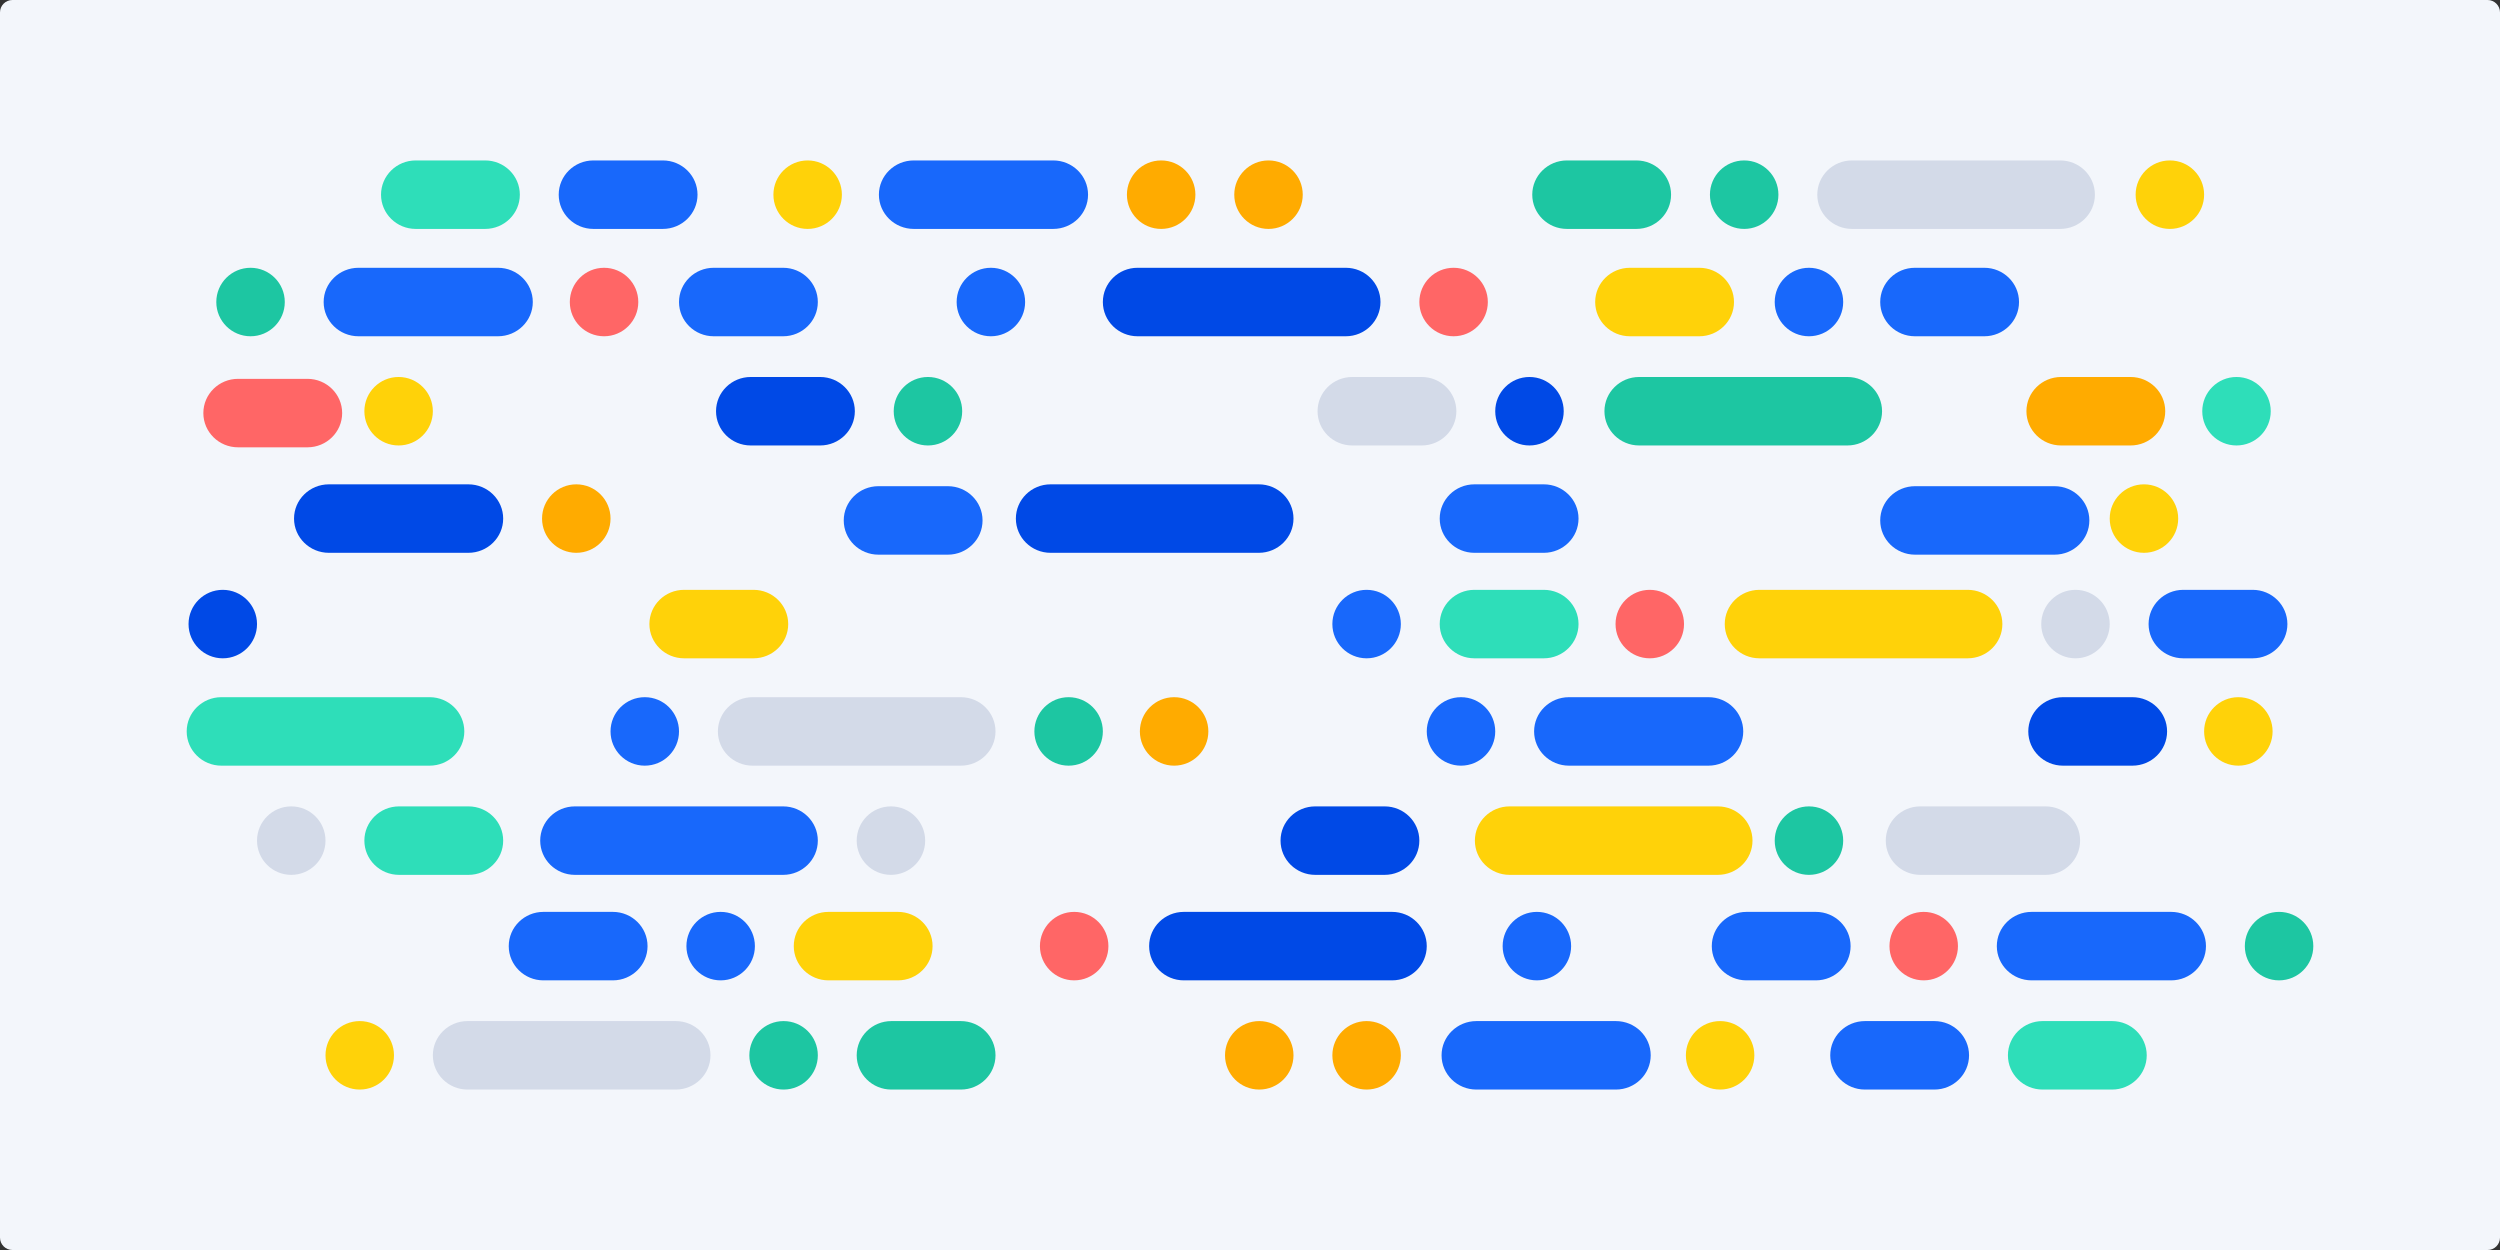 <?xml version="1.0" encoding="UTF-8"?>
<svg width="924px" height="462px" viewBox="0 0 924 462" version="1.1" xmlns="http://www.w3.org/2000/svg" xmlns:xlink="http://www.w3.org/1999/xlink">
    <rect x="0" y="0" width="924" height="462" fill="#333333" stroke="none"/>
    <title>Tests-Gamestore</title>
    <g id="Tests-Gamestore" stroke="none" stroke-width="1" fill="none" fill-rule="evenodd">
        <path d="M5.83207135e-16,457.409 C2.61110728e-16,459.944 2.053,462 4.589,462 L919.411,462 C921.945,462 924,459.94 924,457.409 L924,4.591 C924,2.056 921.947,0 919.411,0 L4.589,0 C2.055,0 5.84241426e-14,2.06 5.81025818e-14,4.591 L5.83207135e-16,457.409 Z" id="Mask" fill="#F3F6FB" transform="translate(462, 231) scale(-1, 1) translate(-462, -231) "></path>
        <g id="Group-83" transform="translate(69, 59.298)">
            <path d="M718.448,80.037 C725.532,80.037 731.274,85.703 731.274,92.692 C731.274,99.681 725.532,105.347 718.448,105.347 L692.795,105.347 C685.711,105.347 679.969,99.681 679.969,92.692 C679.969,85.703 685.711,80.037 692.795,80.037 L718.448,80.037 Z" id="Fill-1" fill="#FFAB00"></path>
            <path d="M770.266,92.692 C770.266,99.681 764.6,105.347 757.611,105.347 C750.621,105.347 744.956,99.681 744.956,92.692 C744.956,85.703 750.621,80.037 757.611,80.037 C764.6,80.037 770.266,85.703 770.266,92.692 Z" id="Fill-3" fill="#2EDEB9"></path>
            <path d="M733.44,303.044 C740.556,303.044 746.324,297.378 746.324,290.389 C746.324,283.4 740.556,277.734 733.44,277.734 L681.907,277.734 C674.791,277.734 669.023,283.4 669.023,290.389 C669.023,297.378 674.791,303.044 681.907,303.044 L733.44,303.044 Z" id="Fill-4" fill="#1868FB"></path>
            <path d="M654.658,290.389 C654.658,297.378 648.992,303.044 642.003,303.044 C635.013,303.044 629.347,297.378 629.347,290.389 C629.347,283.4 635.013,277.734 642.003,277.734 C648.992,277.734 654.658,283.4 654.658,290.389 Z" id="Fill-5" fill="#FF6666"></path>
            <path d="M786,290.389 C786,297.378 780.334,303.044 773.345,303.044 C766.355,303.044 760.689,297.378 760.689,290.389 C760.689,283.4 766.355,277.734 773.345,277.734 C780.334,277.734 786,283.4 786,290.389 Z" id="Fill-6" fill="#1DC6A2"></path>
            <path d="M602.155,303.044 C609.239,303.044 614.982,297.378 614.982,290.389 C614.982,283.4 609.239,277.734 602.155,277.734 L576.503,277.734 C569.419,277.734 563.676,283.4 563.676,290.389 C563.676,297.378 569.419,303.044 576.503,303.044 L602.155,303.044 Z" id="Fill-7" fill="#1868FB"></path>
            <path d="M286.627,92.692 C286.627,99.681 280.961,105.347 273.971,105.347 C266.982,105.347 261.316,99.681 261.316,92.692 C261.316,85.703 266.982,80.037 273.971,80.037 C280.961,80.037 286.627,85.703 286.627,92.692 Z" id="Fill-8" fill="#1DC6A2"></path>
            <path d="M430.795,80.037 C423.711,80.037 417.969,85.703 417.969,92.692 C417.969,99.681 423.711,105.347 430.795,105.347 L456.448,105.347 C463.532,105.347 469.274,99.681 469.274,92.692 C469.274,85.703 463.532,80.037 456.448,80.037 L430.795,80.037 Z" id="Fill-9" fill="#D3DAE8"></path>
            <path d="M90.982,92.692 C90.982,99.681 85.316,105.347 78.326,105.347 C71.337,105.347 65.671,99.681 65.671,92.692 C65.671,85.703 71.337,80.037 78.326,80.037 C85.316,80.037 90.982,85.703 90.982,92.692 Z" id="Fill-10" fill="#FFD209"></path>
            <path d="M508.95,92.692 C508.95,99.681 503.284,105.347 496.295,105.347 C489.305,105.347 483.64,99.681 483.64,92.692 C483.64,85.703 489.305,80.037 496.295,80.037 C503.284,80.037 508.95,85.703 508.95,92.692 Z" id="Fill-11" fill="#0049E6"></path>
            <path d="M536.826,105.347 C529.743,105.347 524,99.681 524,92.692 C524,85.703 529.743,80.037 536.826,80.037 L613.785,80.037 C620.869,80.037 626.611,85.703 626.611,92.692 C626.611,99.681 620.869,105.347 613.785,105.347 L536.826,105.347 Z" id="Fill-12" fill="#1DC6A2"></path>
            <path d="M736.063,132.368 C736.063,139.358 730.397,145.023 723.407,145.023 C716.418,145.023 710.752,139.358 710.752,132.368 C710.752,125.379 716.418,119.713 723.407,119.713 C730.397,119.713 736.063,125.379 736.063,132.368 Z" id="Fill-13" fill="#FFD209"></path>
            <path d="M156.653,132.368 C156.653,139.358 150.987,145.023 143.997,145.023 C137.008,145.023 131.342,139.358 131.342,132.368 C131.342,125.379 137.008,119.713 143.997,119.713 C150.987,119.713 156.653,125.379 156.653,132.368 Z" id="Fill-14" fill="#FFAB00"></path>
            <path d="M475.944,119.713 C468.86,119.713 463.117,125.379 463.117,132.368 C463.117,139.358 468.86,145.023 475.944,145.023 L501.597,145.023 C508.681,145.023 514.423,139.358 514.423,132.368 C514.423,125.379 508.681,119.713 501.597,119.713 L475.944,119.713 Z" id="Fill-15" fill="#1868FB"></path>
            <path d="M272.945,251.397 C272.945,258.386 267.279,264.052 260.29,264.052 C253.3,264.052 247.634,258.386 247.634,251.397 C247.634,244.407 253.3,238.742 260.29,238.742 C267.279,238.742 272.945,244.407 272.945,251.397 Z" id="Fill-16" fill="#D3DAE8"></path>
            <path d="M417.114,264.052 C410.03,264.052 404.287,258.386 404.287,251.397 C404.287,244.408 410.03,238.742 417.114,238.742 L442.766,238.742 C449.85,238.742 455.593,244.408 455.593,251.397 C455.593,258.386 449.85,264.052 442.766,264.052 L417.114,264.052 Z" id="Fill-17" fill="#0049E6"></path>
            <path d="M553.415,171.36 C553.415,178.35 547.749,184.016 540.76,184.016 C533.77,184.016 528.104,178.35 528.104,171.36 C528.104,164.371 533.77,158.705 540.76,158.705 C547.749,158.705 553.415,164.371 553.415,171.36 Z" id="Fill-18" fill="#FF6666"></path>
            <path d="M612.245,251.397 C612.245,258.386 606.58,264.052 599.59,264.052 C592.601,264.052 586.935,258.386 586.935,251.397 C586.935,244.407 592.601,238.742 599.59,238.742 C606.58,238.742 612.245,244.407 612.245,251.397 Z" id="Fill-19" fill="#1DC6A2"></path>
            <path d="M25.995,171.36 C25.995,178.35 20.329,184.016 13.339,184.016 C6.35,184.016 0.684,178.35 0.684,171.36 C0.684,164.371 6.35,158.705 13.339,158.705 C20.329,158.705 25.995,164.371 25.995,171.36 Z" id="Fill-20" fill="#0049E6"></path>
            <path d="M448.752,171.36 C448.752,178.35 443.086,184.016 436.097,184.016 C429.107,184.016 423.441,178.35 423.441,171.36 C423.441,164.371 429.107,158.705 436.097,158.705 C443.086,158.705 448.752,164.371 448.752,171.36 Z" id="Fill-21" fill="#1868FB"></path>
            <path d="M183.832,184.016 C176.753,184.009 171.018,178.345 171.018,171.36 C171.018,164.376 176.753,158.712 183.832,158.705 L209.485,158.705 C216.574,158.698 222.324,164.366 222.324,171.36 C222.324,178.354 216.574,184.022 209.485,184.016 L183.832,184.016 Z" id="Fill-22" fill="#FFD209"></path>
            <path d="M340.668,290.389 C340.668,297.378 335.002,303.044 328.013,303.044 C321.024,303.044 315.358,297.378 315.358,290.389 C315.358,283.4 321.024,277.734 328.013,277.734 C335.002,277.734 340.668,283.4 340.668,290.389 Z" id="Fill-23" fill="#FF6666"></path>
            <path d="M237.202,277.734 C230.119,277.734 224.376,283.4 224.376,290.389 C224.376,297.378 230.119,303.044 237.202,303.044 L262.855,303.044 C269.939,303.044 275.681,297.378 275.681,290.389 C275.681,283.4 269.939,277.734 262.855,277.734 L237.202,277.734 Z" id="Fill-24" fill="#FFD209"></path>
            <path d="M210.01,290.389 C210.01,297.378 204.344,303.044 197.355,303.044 C190.366,303.044 184.7,297.378 184.7,290.389 C184.7,283.4 190.366,277.734 197.355,277.734 C204.344,277.734 210.01,283.4 210.01,290.389 Z" id="Fill-25" fill="#1868FB"></path>
            <path d="M131.855,303.044 C124.771,303.044 119.029,297.378 119.029,290.389 C119.029,283.4 124.771,277.734 131.855,277.734 L157.508,277.734 C164.592,277.734 170.334,283.4 170.334,290.389 C170.334,297.378 164.592,303.044 157.508,303.044 L131.855,303.044 Z" id="Fill-26" fill="#1868FB"></path>
            <path d="M710.752,171.36 C710.752,178.35 705.086,184.016 698.097,184.016 C691.107,184.016 685.441,178.35 685.441,171.36 C685.441,164.371 691.107,158.705 698.097,158.705 C705.086,158.705 710.752,164.371 710.752,171.36 Z" id="Fill-27" fill="#D3DAE8"></path>
            <path d="M233.269,330.749 C233.269,337.739 227.603,343.405 220.614,343.405 C213.624,343.405 207.958,337.739 207.958,330.749 C207.958,323.76 213.624,318.094 220.614,318.094 C227.603,318.094 233.269,323.76 233.269,330.749 Z" id="Fill-28" fill="#1DC6A2"></path>
            <path d="M286.114,343.405 C293.197,343.405 298.94,337.739 298.94,330.749 C298.94,323.76 293.197,318.094 286.114,318.094 L260.461,318.094 C253.377,318.094 247.634,323.76 247.634,330.749 C247.634,337.739 253.377,343.405 260.461,343.405 L286.114,343.405 Z" id="Fill-29" fill="#1DC6A2"></path>
            <path d="M687.056,264.052 C694.098,264.052 699.807,258.386 699.807,251.397 C699.807,244.408 694.098,238.742 687.056,238.742 L640.73,238.742 C633.688,238.742 627.979,244.408 627.979,251.397 C627.979,258.386 633.688,264.052 640.73,264.052 L687.056,264.052 Z" id="Fill-30" fill="#D3DAE8"></path>
            <path d="M483.64,211.037 C483.64,218.026 477.974,223.692 470.984,223.692 C463.995,223.692 458.329,218.026 458.329,211.037 C458.329,204.047 463.995,198.381 470.984,198.381 C477.974,198.381 483.64,204.047 483.64,211.037 Z" id="Fill-31" fill="#1868FB"></path>
            <path d="M51.305,251.397 C51.305,258.386 45.639,264.052 38.65,264.052 C31.661,264.052 25.995,258.386 25.995,251.397 C25.995,244.407 31.661,238.742 38.65,238.742 C45.639,238.742 51.305,244.407 51.305,251.397 Z" id="Fill-32" fill="#D3DAE8"></path>
            <path d="M181.963,211.037 C181.963,218.026 176.297,223.692 169.308,223.692 C162.319,223.692 156.653,218.026 156.653,211.037 C156.653,204.047 162.319,198.381 169.308,198.381 C176.297,198.381 181.963,204.047 181.963,211.037 Z" id="Fill-33" fill="#1868FB"></path>
            <path d="M338.616,211.037 C338.616,218.026 332.95,223.692 325.961,223.692 C318.971,223.692 313.305,218.026 313.305,211.037 C313.305,204.047 318.971,198.381 325.961,198.381 C332.95,198.381 338.616,204.047 338.616,211.037 Z" id="Fill-34" fill="#1DC6A2"></path>
            <path d="M286.114,223.692 C293.197,223.692 298.94,218.026 298.94,211.037 C298.94,204.047 293.197,198.381 286.114,198.381 L209.155,198.381 C202.072,198.381 196.329,204.047 196.329,211.037 C196.329,218.026 202.072,223.692 209.155,223.692 L286.114,223.692 Z" id="Fill-35" fill="#D3DAE8"></path>
            <path d="M562.422,223.692 C569.538,223.692 575.305,218.026 575.305,211.037 C575.305,204.047 569.538,198.381 562.422,198.381 L510.889,198.381 C503.773,198.381 498.005,204.047 498.005,211.037 C498.005,218.026 503.773,223.692 510.889,223.692 L562.422,223.692 Z" id="Fill-36" fill="#1868FB"></path>
            <path d="M770.95,211.037 C770.95,218.026 765.285,223.692 758.295,223.692 C751.305,223.692 745.64,218.026 745.64,211.037 C745.64,204.047 751.305,198.381 758.295,198.381 C765.285,198.381 770.95,204.047 770.95,211.037 Z" id="Fill-37" fill="#FFD209"></path>
            <path d="M476.685,343.405 C469.569,343.405 463.802,337.739 463.802,330.749 C463.802,323.76 469.569,318.094 476.685,318.094 L528.218,318.094 C535.334,318.094 541.102,323.76 541.102,330.749 C541.102,337.739 535.334,343.405 528.218,343.405 L476.685,343.405 Z" id="Fill-38" fill="#1868FB"></path>
            <path d="M103.808,343.405 C96.724,343.405 90.982,337.739 90.982,330.749 C90.982,323.76 96.724,318.094 103.808,318.094 L180.766,318.094 C187.85,318.094 193.593,323.76 193.593,330.749 C193.593,337.739 187.85,343.405 180.766,343.405 L103.808,343.405 Z" id="Fill-39" fill="#D3DAE8"></path>
            <path d="M475.931,158.705 C468.853,158.712 463.117,164.376 463.117,171.36 C463.117,178.345 468.853,184.009 475.931,184.016 L501.584,184.016 C508.673,184.022 514.423,178.354 514.423,171.36 C514.423,164.366 508.673,158.698 501.584,158.705 L475.931,158.705 Z" id="Fill-40" fill="#2EDEB9"></path>
            <path d="M104.15,264.052 C111.234,264.052 116.977,258.386 116.977,251.397 C116.977,244.408 111.234,238.742 104.15,238.742 L78.497,238.742 C71.414,238.742 65.671,244.408 65.671,251.397 C65.671,258.386 71.414,264.052 78.497,264.052 L104.15,264.052 Z" id="Fill-41" fill="#2EDEB9"></path>
            <path d="M89.785,223.692 C96.868,223.692 102.611,218.026 102.611,211.037 C102.611,204.047 96.868,198.381 89.785,198.381 L12.826,198.381 C5.743,198.381 0,204.047 0,211.037 C0,218.026 5.743,223.692 12.826,223.692 L89.785,223.692 Z" id="Fill-42" fill="#2EDEB9"></path>
            <path d="M685.954,343.405 C678.87,343.405 673.128,337.739 673.128,330.749 C673.128,323.76 678.87,318.094 685.954,318.094 L711.607,318.094 C718.691,318.094 724.433,323.76 724.433,330.749 C724.433,337.739 718.691,343.405 711.607,343.405 L685.954,343.405 Z" id="Fill-43" fill="#2EDEB9"></path>
            <path d="M448.752,330.749 C448.752,337.739 443.086,343.405 436.097,343.405 C429.107,343.405 423.441,337.739 423.441,330.749 C423.441,323.76 429.107,318.094 436.097,318.094 C443.086,318.094 448.752,323.76 448.752,330.749 Z" id="Fill-44" fill="#FFAB00"></path>
            <path d="M208.471,105.347 C201.387,105.347 195.645,99.681 195.645,92.692 C195.645,85.703 201.387,80.037 208.471,80.037 L234.124,80.037 C241.208,80.037 246.95,85.703 246.95,92.692 C246.95,99.681 241.208,105.347 234.124,105.347 L208.471,105.347 Z" id="Fill-45" fill="#0049E6"></path>
            <path d="M52.56,145.023 C45.444,145.023 39.676,139.358 39.676,132.368 C39.676,125.379 45.444,119.713 52.56,119.713 L104.093,119.713 C111.208,119.713 116.977,125.379 116.977,132.368 C116.977,139.358 111.208,145.023 104.093,145.023 L52.56,145.023 Z" id="Fill-46" fill="#0049E6"></path>
            <path d="M319.291,145.023 C312.207,145.023 306.465,139.358 306.465,132.368 C306.465,125.379 312.207,119.713 319.291,119.713 L396.249,119.713 C403.333,119.713 409.076,125.379 409.076,132.368 C409.076,139.358 403.333,145.023 396.249,145.023 L319.291,145.023 Z" id="Fill-47" fill="#0049E6"></path>
            <path d="M763.584,158.705 C770.673,158.698 776.423,164.366 776.423,171.36 C776.423,178.354 770.673,184.022 763.584,184.016 L737.931,184.016 C730.853,184.009 725.117,178.345 725.117,171.36 C725.117,164.376 730.853,158.712 737.931,158.705 L763.584,158.705 Z" id="Fill-48" fill="#1868FB"></path>
            <path d="M368.544,303.044 C361.461,303.044 355.718,297.378 355.718,290.389 C355.718,283.4 361.461,277.734 368.544,277.734 L445.503,277.734 C452.586,277.734 458.329,283.4 458.329,290.389 C458.329,297.378 452.586,303.044 445.503,303.044 L368.544,303.044 Z" id="Fill-49" fill="#0049E6"></path>
            <path d="M658.237,184.016 C665.326,184.022 671.076,178.354 671.076,171.36 C671.076,164.366 665.326,158.698 658.237,158.705 L581.279,158.705 C574.2,158.712 568.465,164.376 568.465,171.36 C568.465,178.345 574.2,184.009 581.279,184.016 L658.237,184.016 Z" id="Fill-50" fill="#FFD209"></path>
            <path d="M377.608,211.037 C377.608,218.026 371.942,223.692 364.953,223.692 C357.964,223.692 352.298,218.026 352.298,211.037 C352.298,204.047 357.964,198.381 364.953,198.381 C371.942,198.381 377.608,204.047 377.608,211.037 Z" id="Fill-51" fill="#FFAB00"></path>
            <path d="M719.132,198.381 C726.216,198.381 731.958,204.047 731.958,211.037 C731.958,218.026 726.216,223.692 719.132,223.692 L693.479,223.692 C686.396,223.692 680.653,218.026 680.653,211.037 C680.653,204.047 686.396,198.381 693.479,198.381 L719.132,198.381 Z" id="Fill-52" fill="#0049E6"></path>
            <path d="M579.41,330.749 C579.41,337.739 573.744,343.405 566.755,343.405 C559.765,343.405 554.099,337.739 554.099,330.749 C554.099,323.76 559.765,318.094 566.755,318.094 C573.744,318.094 579.41,323.76 579.41,330.749 Z" id="Fill-53" fill="#FFD209"></path>
            <path d="M409.076,330.749 C409.076,337.739 403.41,343.405 396.42,343.405 C389.431,343.405 383.765,337.739 383.765,330.749 C383.765,323.76 389.431,318.094 396.42,318.094 C403.41,318.094 409.076,323.76 409.076,330.749 Z" id="Fill-54" fill="#FFAB00"></path>
            <path d="M18.983,106.031 C11.899,106.031 6.157,100.365 6.157,93.376 C6.157,86.387 11.899,80.721 18.983,80.721 L44.636,80.721 C51.72,80.721 57.462,86.387 57.462,93.376 C57.462,100.365 51.72,106.031 44.636,106.031 L18.983,106.031 Z" id="Fill-55" fill="#FF6666"></path>
            <path d="M76.616,330.749 C76.616,337.739 70.95,343.405 63.961,343.405 C56.971,343.405 51.305,337.739 51.305,330.749 C51.305,323.76 56.971,318.094 63.961,318.094 C70.95,318.094 76.616,323.76 76.616,330.749 Z" id="Fill-56" fill="#FFD209"></path>
            <path d="M638.81,145.708 C631.695,145.708 625.927,140.042 625.927,133.052 C625.927,126.063 631.695,120.397 638.81,120.397 L690.344,120.397 C697.459,120.397 703.227,126.063 703.227,133.052 C703.227,140.042 697.459,145.708 690.344,145.708 L638.81,145.708 Z" id="Fill-57" fill="#1868FB"></path>
            <path d="M255.672,145.708 C248.588,145.708 242.846,140.042 242.846,133.052 C242.846,126.063 248.588,120.397 255.672,120.397 L281.325,120.397 C288.409,120.397 294.151,126.063 294.151,133.052 C294.151,140.042 288.409,145.708 281.325,145.708 L255.672,145.708 Z" id="Fill-58" fill="#1868FB"></path>
            <path d="M565.899,264.052 C572.983,264.052 578.726,258.386 578.726,251.397 C578.726,244.408 572.983,238.742 565.899,238.742 L488.941,238.742 C481.858,238.742 476.115,244.408 476.115,251.397 C476.115,258.386 481.858,264.052 488.941,264.052 L565.899,264.052 Z" id="Fill-59" fill="#FFD209"></path>
            <path d="M511.687,290.389 C511.687,297.378 506.021,303.044 499.031,303.044 C492.042,303.044 486.376,297.378 486.376,290.389 C486.376,283.4 492.042,277.734 499.031,277.734 C506.021,277.734 511.687,283.4 511.687,290.389 Z" id="Fill-60" fill="#1868FB"></path>
            <path d="M220.443,264.052 C227.526,264.052 233.269,258.386 233.269,251.397 C233.269,244.408 227.526,238.742 220.443,238.742 L143.484,238.742 C136.401,238.742 130.658,244.408 130.658,251.397 C130.658,258.386 136.401,264.052 143.484,264.052 L220.443,264.052 Z" id="Fill-61" fill="#1868FB"></path>
            <path d="M620.283,343.405 C613.199,343.405 607.457,337.739 607.457,330.749 C607.457,323.76 613.199,318.094 620.283,318.094 L645.936,318.094 C653.02,318.094 658.762,323.76 658.762,330.749 C658.762,337.739 653.02,343.405 645.936,343.405 L620.283,343.405 Z" id="Fill-62" fill="#1868FB"></path>
            <path d="M63.505,39.676 C56.39,39.676 50.621,45.342 50.621,52.332 C50.621,59.321 56.39,64.987 63.505,64.987 L115.038,64.987 C122.154,64.987 127.922,59.321 127.922,52.332 C127.922,45.342 122.154,39.676 115.038,39.676 L63.505,39.676 Z" id="Fill-63" fill="#1868FB"></path>
            <path d="M166.914,52.332 C166.914,59.321 161.248,64.987 154.258,64.987 C147.269,64.987 141.603,59.321 141.603,52.332 C141.603,45.342 147.269,39.676 154.258,39.676 C161.248,39.676 166.914,45.342 166.914,52.332 Z" id="Fill-64" fill="#FF6666"></path>
            <path d="M36.256,52.332 C36.256,59.321 30.59,64.987 23.601,64.987 C16.611,64.987 10.945,59.321 10.945,52.332 C10.945,45.342 16.611,39.676 23.601,39.676 C30.59,39.676 36.256,45.342 36.256,52.332 Z" id="Fill-65" fill="#1DC6A2"></path>
            <path d="M194.79,39.676 C187.706,39.676 181.963,45.342 181.963,52.332 C181.963,59.321 187.706,64.987 194.79,64.987 L220.443,64.987 C227.526,64.987 233.269,59.321 233.269,52.332 C233.269,45.342 227.526,39.676 220.443,39.676 L194.79,39.676 Z" id="Fill-66" fill="#1868FB"></path>
            <path d="M480.903,52.332 C480.903,59.321 475.237,64.987 468.248,64.987 C461.258,64.987 455.593,59.321 455.593,52.332 C455.593,45.342 461.258,39.676 468.248,39.676 C475.237,39.676 480.903,45.342 480.903,52.332 Z" id="Fill-67" fill="#FF6666"></path>
            <path d="M559.059,64.987 C566.143,64.987 571.885,59.321 571.885,52.332 C571.885,45.342 566.143,39.676 559.059,39.676 L533.406,39.676 C526.322,39.676 520.58,45.342 520.58,52.332 C520.58,59.321 526.322,64.987 533.406,64.987 L559.059,64.987 Z" id="Fill-68" fill="#FFD209"></path>
            <path d="M612.245,52.332 C612.245,59.321 606.579,64.987 599.59,64.987 C592.601,64.987 586.935,59.321 586.935,52.332 C586.935,45.342 592.601,39.676 599.59,39.676 C606.579,39.676 612.245,45.342 612.245,52.332 Z" id="Fill-69" fill="#1868FB"></path>
            <path d="M664.406,39.676 C671.49,39.676 677.232,45.342 677.232,52.332 C677.232,59.321 671.49,64.987 664.406,64.987 L638.753,64.987 C631.669,64.987 625.927,59.321 625.927,52.332 C625.927,45.342 631.669,39.676 638.753,39.676 L664.406,39.676 Z" id="Fill-70" fill="#1868FB"></path>
            <path d="M588.303,12.655 C588.303,19.645 582.637,25.311 575.648,25.311 C568.658,25.311 562.992,19.645 562.992,12.655 C562.992,5.666 568.658,0 575.648,0 C582.637,0 588.303,5.666 588.303,12.655 Z" id="Fill-71" fill="#1DC6A2"></path>
            <path d="M510.148,0 C503.064,0 497.321,5.666 497.321,12.655 C497.321,19.645 503.064,25.311 510.148,25.311 L535.8,25.311 C542.884,25.311 548.627,19.645 548.627,12.655 C548.627,5.666 542.884,0 535.8,0 L510.148,0 Z" id="Fill-72" fill="#1DC6A2"></path>
            <path d="M320.26,0 C327.376,0 333.144,5.666 333.144,12.655 C333.144,19.645 327.376,25.311 320.26,25.311 L268.727,25.311 C261.611,25.311 255.843,19.645 255.843,12.655 C255.843,5.666 261.611,0 268.727,0 L320.26,0 Z" id="Fill-73" fill="#1868FB"></path>
            <path d="M692.459,0 C699.54,0.003 705.279,5.668 705.279,12.655 C705.279,19.642 699.54,25.307 692.459,25.311 L615.496,25.311 C608.411,25.311 602.668,19.645 602.668,12.655 C602.668,5.666 608.411,0 615.496,0 L692.459,0 Z" id="Fill-74" fill="#D3DAE8"></path>
            <path d="M110.307,0 C117.391,0 123.133,5.666 123.133,12.655 C123.133,19.645 117.391,25.311 110.307,25.311 L84.654,25.311 C77.57,25.311 71.828,19.645 71.828,12.655 C71.828,5.666 77.57,0 84.654,0 L110.307,0 Z" id="Fill-75" fill="#2EDEB9"></path>
            <path d="M372.82,12.655 C372.82,19.645 367.154,25.311 360.164,25.311 C353.175,25.311 347.509,19.645 347.509,12.655 C347.509,5.666 353.175,0 360.164,0 C367.154,0 372.82,5.666 372.82,12.655 Z" id="Fill-76" fill="#FFAB00"></path>
            <path d="M428.401,39.676 C435.484,39.676 441.227,45.342 441.227,52.332 C441.227,59.321 435.484,64.987 428.401,64.987 L351.443,64.987 C344.359,64.987 338.616,59.321 338.616,52.332 C338.616,45.342 344.359,39.676 351.443,39.676 L428.401,39.676 Z" id="Fill-77" fill="#0049E6"></path>
            <path d="M242.162,12.655 C242.162,19.645 236.496,25.311 229.507,25.311 C222.517,25.311 216.851,19.645 216.851,12.655 C216.851,5.666 222.517,0 229.507,0 C236.496,0 242.162,5.666 242.162,12.655 Z" id="Fill-78" fill="#FFD209"></path>
            <path d="M412.496,12.655 C412.496,19.645 406.83,25.311 399.841,25.311 C392.851,25.311 387.185,19.645 387.185,12.655 C387.185,5.666 392.851,0 399.841,0 C406.83,0 412.496,5.666 412.496,12.655 Z" id="Fill-79" fill="#FFAB00"></path>
            <path d="M745.64,12.655 C745.64,19.645 739.973,25.311 732.984,25.311 C725.995,25.311 720.329,19.645 720.329,12.655 C720.329,5.666 725.995,0 732.984,0 C739.973,0 745.64,5.666 745.64,12.655 Z" id="Fill-80" fill="#FFD209"></path>
            <path d="M309.885,52.332 C309.885,59.321 304.219,64.987 297.23,64.987 C290.24,64.987 284.574,59.321 284.574,52.332 C284.574,45.342 290.24,39.676 297.23,39.676 C304.219,39.676 309.885,45.342 309.885,52.332 Z" id="Fill-81" fill="#1868FB"></path>
            <path d="M175.978,0 C183.062,0 188.804,5.666 188.804,12.655 C188.804,19.645 183.062,25.311 175.978,25.311 L150.325,25.311 C143.241,25.311 137.499,19.645 137.499,12.655 C137.499,5.666 143.241,0 150.325,0 L175.978,0 Z" id="Fill-82" fill="#1868FB"></path>
        </g>
    </g>
</svg>